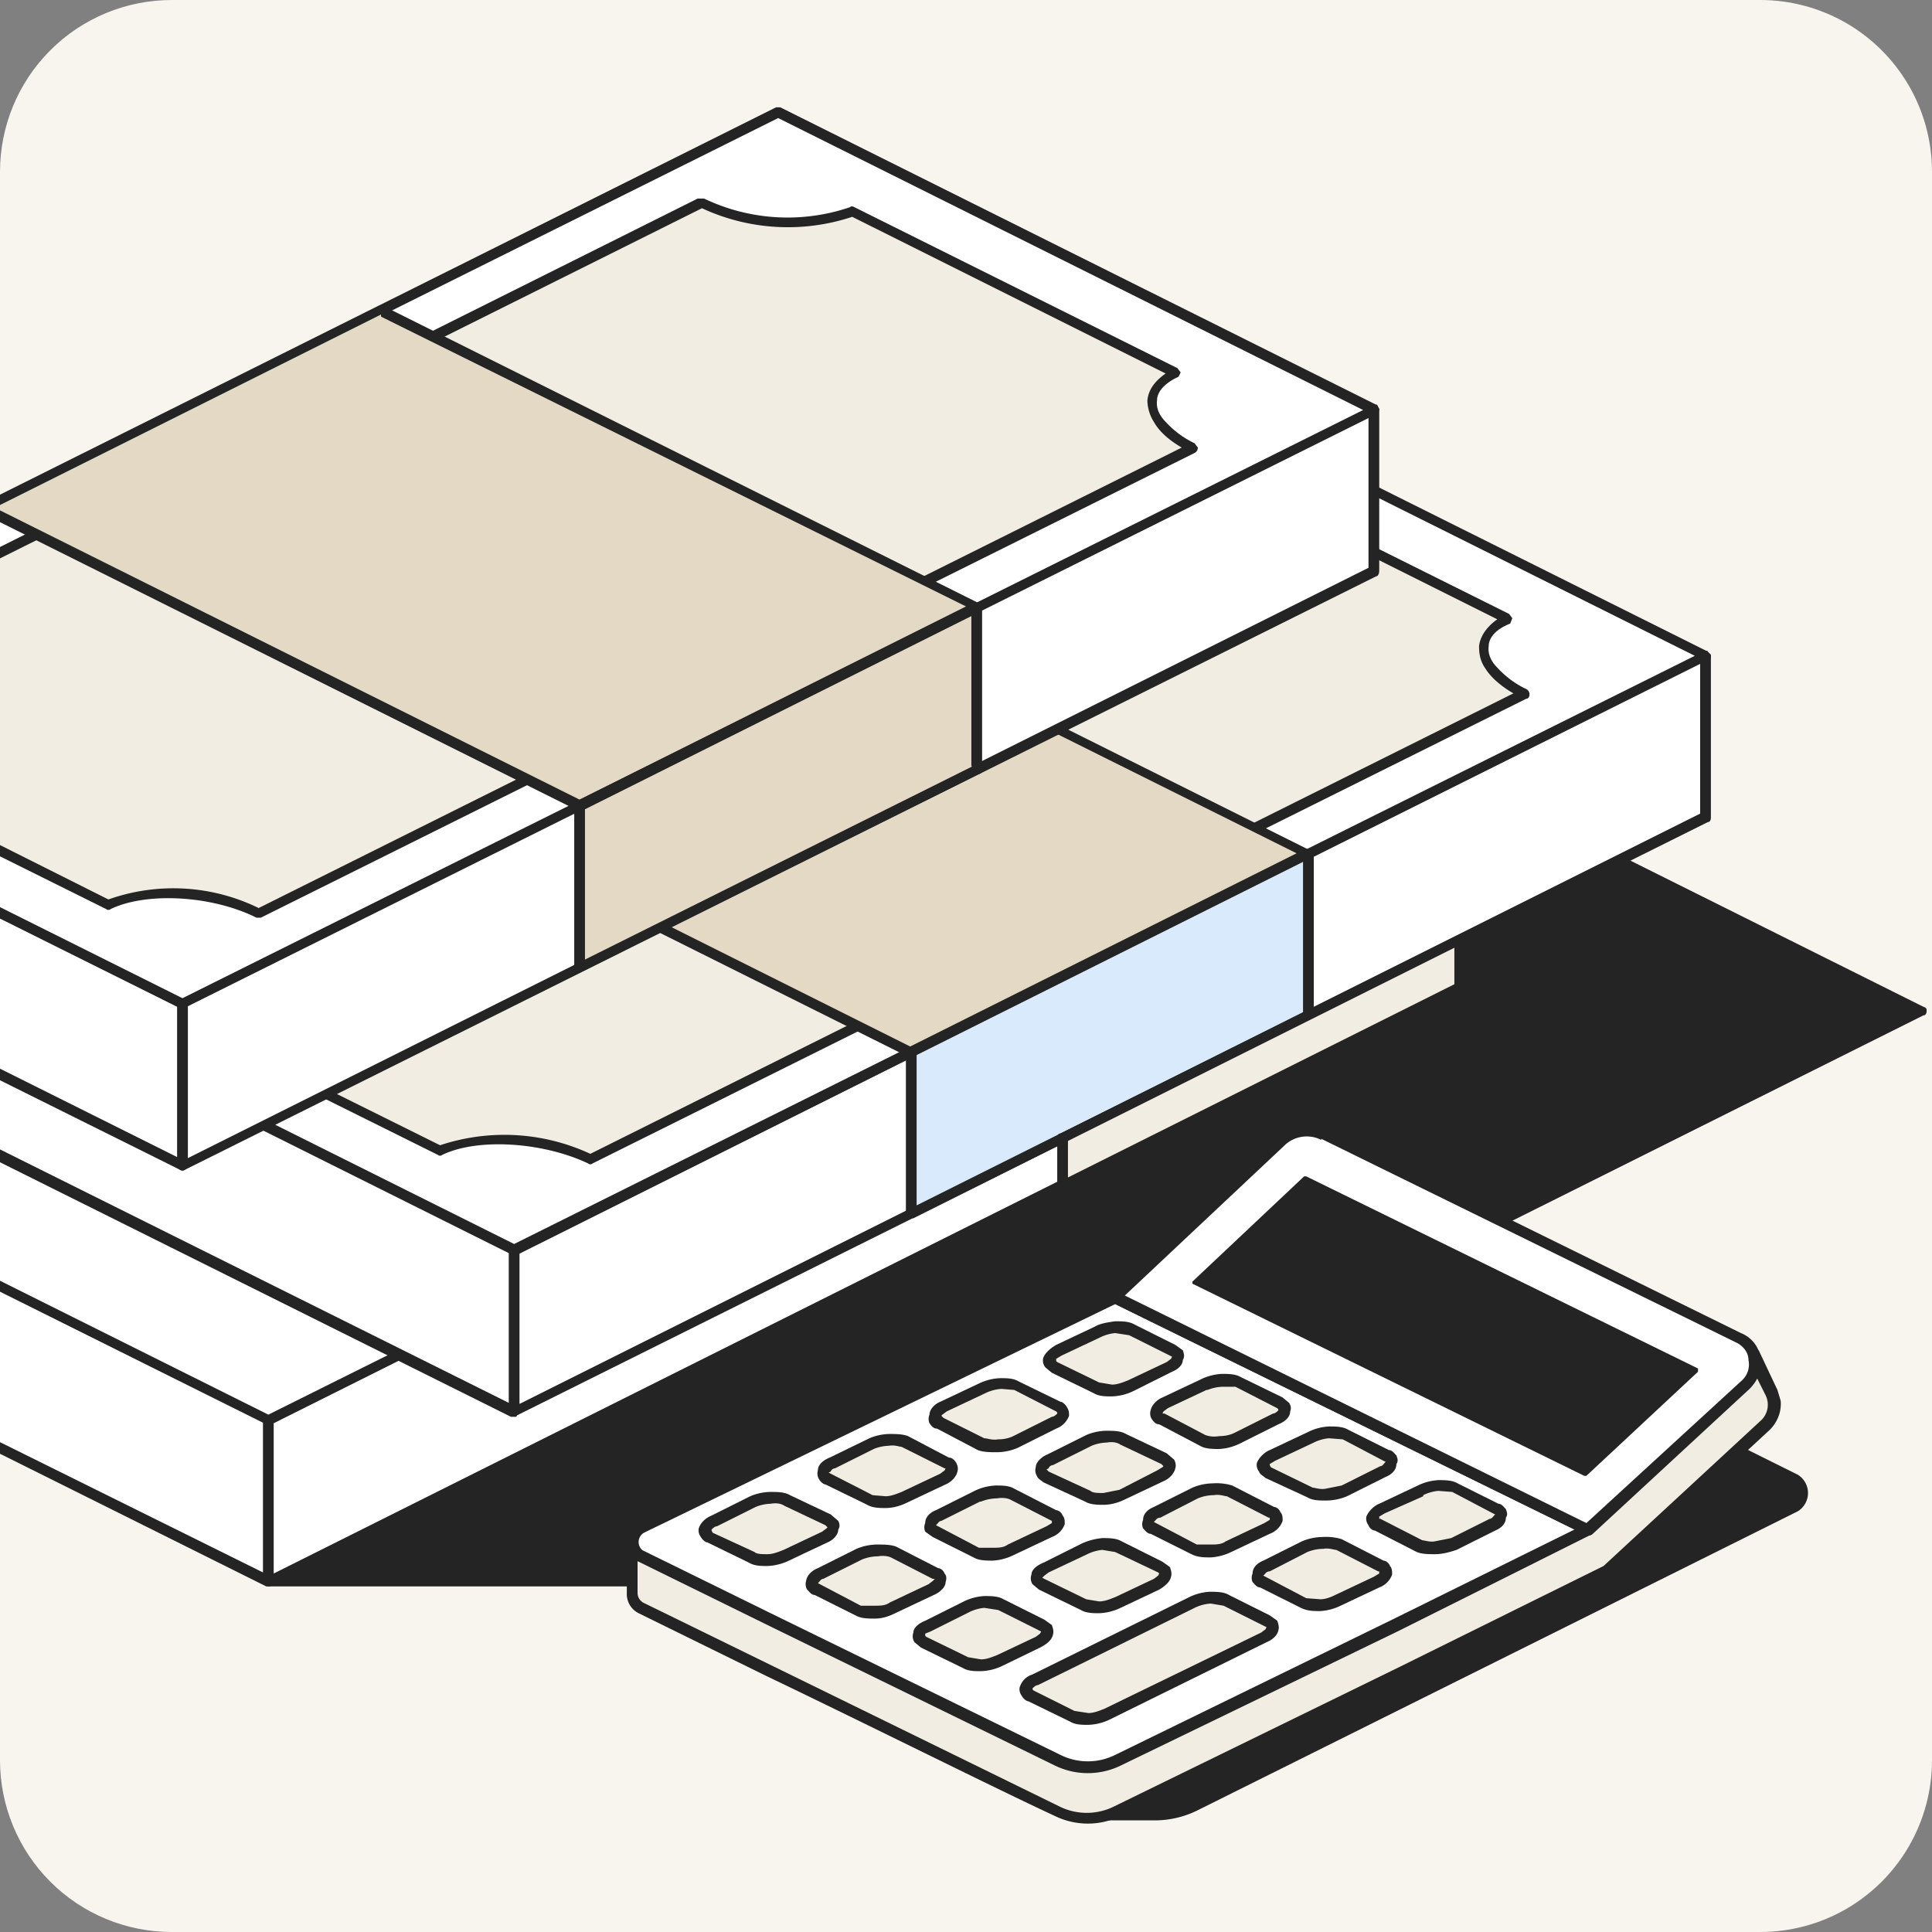 <svg xmlns="http://www.w3.org/2000/svg" width="180" height="180" fill="none"><rect width="100%" height="100%" fill="#808080" stroke="none"/><style><![CDATA[.B{fill-rule:evenodd}.C{fill:#242424}.D{fill:#f2ede2}.E{fill:#fff}.F{fill:#e4d9c4}]]></style><g clip-path="url(#A)"><path fill="#f8f5ef" d="M0 16A16 16 0 0 1 16 0h148a16 16 0 0 1 16 16v148a16 16 0 0 1-16 16H16a16 16 0 0 1-16-16V16Z"/><g class="B C"><path d="M25 147.3h47.5l106.6-53-85-42.5L25 147.3Z"/><path d="M24.6 147v.6l.4.2h47.7l106.5-53.2c.2 0 .3-.2.3-.4s0-.3-.3-.4l-85-42.4a.5.5 0 0 0-.5.2L24.6 147Zm1.3-.1 68.3-94.5L178 94.2 72.4 147H26Z"/></g><path d="M136 76.9 25 132.3v15L136 92V76.9Z" class="B E"/><path d="M136.5 76.9c0-.2-.1-.3-.3-.4a.3.3 0 0 0-.4 0l-111 55.4c-.2 0-.3.2-.3.4v15c0 .2.1.3.3.4 0 .1.2.1.4 0l111-55.3c.2 0 .3-.2.3-.4V76.9Zm-1 .7v14l-110 55v-14l110-55Z" class="B C"/><path d="M-30.5 104.6 25 132.3v15l-55.5-27.6v-15.1Z" class="B E"/><path d="M-30.3 104.2h-.5l-.2.4v15c0 .2 0 .4.2.5l55.6 27.7h.4l.2-.4v-15.1c0-.2 0-.4-.2-.5l-55.5-27.6Zm.2 1.1 54.6 27.2v14l-54.5-27v-14Z" class="B C"/><path d="m-30.5 104.6 111-55.4L136 77 25 132.3l-55.5-27.7Z" class="B E"/><path d="m-30.8 104.2-.2.4c0 .2 0 .3.2.4l55.6 27.7h.4l111-55.4c.2 0 .3-.2.3-.4s-.1-.3-.3-.4L80.7 48.8a.3.3 0 0 0-.4 0l-111 55.4Zm1.3.4 110-54.9L135 77 25 131.8l-54.5-27.2Z" class="B C"/><path d="M43.5 67.7 99 95.3l-37 18.5L6.5 86.1l37-18.4Z" class="B D"/><path d="M43.7 67.3a.3.3 0 0 0-.4 0l-37 18.4c-.2 0-.3.3-.3.4 0 .2.1.4.3.5l55.5 27.7h.4l37-18.5c.2 0 .3-.2.3-.4s-.1-.3-.3-.4L43.7 67.3Zm-.2.9L98 95.3l-36 18L7.5 86l36-18Z" class="B C"/><path d="M52.8 81.5c10.2 0 18.5 4.1 18.5 9.2S63 100 52.8 100c-10.3 0-18.6-4.2-18.6-9.3 0-5 8.3-9.2 18.6-9.2Z" class="B D"/><path d="M52.8 81a28 28 0 0 0-15.2 4c-2.4 1.5-3.8 3.6-3.8 5.7 0 2.2 1.4 4.2 3.8 5.9a28 28 0 0 0 15.2 3.8 28 28 0 0 0 15.1-3.8c2.4-1.7 3.8-3.7 3.8-5.9 0-2.1-1.3-4.2-3.8-5.8A28 28 0 0 0 52.8 81Zm0 1a27 27 0 0 1 14.6 3.7c2.1 1.4 3.4 3.1 3.4 5 0 2-1.3 3.7-3.4 5.1a27.1 27.1 0 0 1-14.6 3.7A27 27 0 0 1 38 95.8c-2.1-1.4-3.4-3.2-3.4-5 0-2 1.3-3.7 3.4-5.1A27 27 0 0 1 52.8 82Z" class="B C"/><path d="M159 61 47.8 116.5v15.1l111-55.3V61Z" class="B E"/><path d="m159.4 61-.3-.3c0-.1-.3-.1-.4 0L47.7 116c-.2 0-.3.2-.3.4v15.1l.2.4h.5l111-55.3c.2 0 .3-.2.3-.4V61Zm-1 .8v14l-110 55v-14l110-55Z" class="B C"/><path d="m-7.6 88.7 55.5 27.7v15.1l-55.5-27.7v-15Z" class="B E"/><path d="M-7.4 88.4H-8l-.2.4v15c0 .2 0 .4.2.5L47.6 132h.5l.2-.4v-15.1c0-.2 0-.3-.2-.4L-7.4 88.4Zm.2 1 54.6 27.3v14l-54.6-27.2v-14Z" class="B C"/><path d="m-7.6 88.7 111-55.3L158.9 61 48 116.4-7.6 88.7Z" class="B E"/><path d="M-7.8 88.4c-.2 0-.3.2-.3.4l.3.4 55.5 27.7h.4l111-55.4c.2 0 .3-.2.3-.4l-.3-.4L103.6 33h-.4l-111 55.4Zm1.2.3 110-54.8 54.5 27.2-110 54.8-54.5-27.2Z" class="B C"/><path d="M10.8 92.2c3.5-1.7 2.8-4.9-1.5-7l87-43.4a17.7 17.7 0 0 0 14 .8l30.1 15c-3.4 1.8-2.7 5 1.6 7L55 108c-4.3-2.2-10.6-2.5-14-.8l-30.2-15Z" class="B D"/><path d="m10.6 91.8-.2.4c0 .2 0 .3.2.4l30.2 15c.1.1.3.1.4 0 3.3-1.6 9.4-1.2 13.6.8.1.1.3.1.4 0l87-43.3c.2 0 .3-.2.3-.4s-.1-.4-.3-.5a8.7 8.7 0 0 1-2.7-2c-.6-.6-.9-1.3-.8-2 0-.8.7-1.6 2-2.1l.2-.5-.3-.4-30.1-15h-.4c-3.4 1.7-9.5 1.3-13.6-.8H96L9 84.8l-.2.4c0 .2.1.3.3.4 1.2.6 2.1 1.3 2.7 2 .5.7.8 1.3.8 2-.1.8-.8 1.6-2 2.2Zm1.2.4c1-.8 1.6-1.6 1.7-2.5 0-.7-.2-1.4-.6-2.2a7.7 7.7 0 0 0-2.6-2.3l86-42.8c4.3 2 10.4 2.4 14 .7l29.2 14.6c-1 .7-1.6 1.6-1.7 2.5 0 .7.1 1.4.6 2.1.5.8 1.4 1.6 2.6 2.3l-86 42.9a19 19 0 0 0-14-.8L11.8 92.2Z" class="B C"/><path d="m66.4 51.9 55.5 27.6-37 18.5-55.5-27.7 37-18.4Z" class="B F"/><path d="M66.6 51.4H66L29.1 70l-.2.4c0 .2 0 .3.3.4l55.5 27.7c0 .1.3.1.4 0L122 80c.2 0 .3-.2.3-.4l-.3-.4-55.5-27.7Zm-.2 1 54.4 27.1-36 18-54.4-27.2 36-18Z" class="B C"/><path fill="#d8eafb" d="M121.9 94.6v-15L84.9 98v15l37-18.4Z" class="B"/><path d="M122.1 95c.2 0 .3-.2.3-.4v-15c0-.2-.1-.4-.3-.5h-.4l-37 18.5c-.2 0-.3.2-.3.4v15c0 .2.1.4.3.5h.4l37-18.5Zm-.7-.7-36 18v-14l36-18v14Z" class="B C"/><use href="#B" class="B D"/><path d="M91.2 72.1c.2 0 .3-.2.3-.4V56.6c0-.2-.1-.3-.3-.4h-.4l-37 18.4c-.2.1-.3.3-.3.5v15c0 .2.1.3.3.4 0 .1.3.1.4 0l37-18.4Zm-.6-.7-36.1 18v-14l36-18v14Z" class="B C"/><path d="M136 87.6V92l-37 18.4V106l37-18.4Z" class="B D"/><path d="M136.5 87.6c0-.2-.1-.3-.3-.4a.3.3 0 0 0-.4 0l-37 18.4c-.2 0-.3.2-.3.4v4.4l.2.4h.5l37-18.4c.2 0 .3-.2.3-.4v-4.4Zm-1 .7v3.4l-36 18v-3.4l36-18Z" class="B C"/><path d="M128 38.1 17 93.5v15l111-55.3v-15Z" class="B E"/><path d="m128.5 38.1-.2-.4h-.5l-111 55.4c-.2 0-.3.2-.3.4v15.1c0 .2.1.3.3.4h.4l111-55.3c.2 0 .3-.3.3-.5v-15Zm-1 .8v14l-110 55V93.7l110-55Z" class="B C"/><path d="M-38.5 65.8 17 93.5v15L-38.5 81V66Z" class="B E"/><path d="M-38.3 65.4h-.5l-.2.4V81c0 .2.1.3.3.4L16.8 109c.1.1.3.1.4 0 .2-.1.3-.2.3-.4v-15c0-.2-.1-.4-.3-.5l-55.5-27.7Zm.2 1.2 54.6 27.2v14L-38 80.6v-14Z" class="B C"/><path d="M-38.5 65.8l111-55.3L128 38 17 93.5-38.5 65.8z" class="B E"/><path d="M-38.7 65.4c-.2 0-.3.2-.3.4s.1.4.3.5l55.5 27.6h.4l111-55.3c.2-.1.3-.3.3-.5l-.3-.4L72.7 10h-.4l-111 55.4Zm1.2.4L72.5 11 127 38.2 17 93l-54.5-27.2Z" class="B C"/><path d="M-20 69.2c3.4-1.7 2.7-4.8-1.6-7l87-43.3c4.3 2.1 10.5 2.5 14 .8l30.1 15c-3.4 1.7-2.7 4.9 1.6 7L24 85.1a17.7 17.7 0 0 0-14-.8l-30.1-15Z" class="B D"/><path d="m-20.3 68.9-.2.4c0 .1 0 .3.2.4l30.2 15c.1.1.3.1.4 0 3.3-1.6 9.4-1.3 13.6.8h.4l87-43.3c.2-.1.3-.3.3-.5l-.3-.4a8.7 8.7 0 0 1-2.7-2c-.6-.6-.9-1.3-.8-2 0-.8.7-1.6 2-2.2l.2-.4-.3-.4-30.1-15c-.2-.1-.3-.1-.4 0a18 18 0 0 1-13.6-.8H65l-86.9 43.4c-.2 0-.2.2-.2.4 0 .1 0 .3.2.4 1.2.6 2.2 1.3 2.7 2 .6.7.9 1.3.8 2-.1.8-.8 1.5-2 2.2Zm1.2.3c1-.7 1.6-1.6 1.7-2.5 0-.7-.1-1.4-.6-2.1a7.7 7.7 0 0 0-2.6-2.3l86-42.9a19 19 0 0 0 14 .8l29.2 14.6c-1 .7-1.6 1.5-1.7 2.5 0 .6.2 1.4.6 2 .5.9 1.4 1.7 2.6 2.4l-86 42.9a18.1 18.1 0 0 0-14-.8L-19 69.2Z" class="B C"/><path d="M35.5 29 91 56.5 54 75.1-1.5 47.4l37-18.5Z" class="B F"/><path d="M35.7 28.5h-.4L-1.7 47c-.2 0-.3.2-.3.4s.1.3.3.4l55.5 27.7h.4l37-18.4c.2-.1.3-.3.3-.5l-.3-.4-55.5-27.7Zm-.2 1 54.5 27-36 18L-.5 47.3l36-18Z" class="B C"/><use href="#B" class="B F"/><g class="C B"><path d="M91.2 72.1c.2 0 .3-.2.3-.4V56.6c0-.2-.1-.3-.3-.4h-.4l-37 18.4c-.2.1-.3.3-.3.5v15c0 .2.1.3.3.4 0 .1.3.1.4 0l37-18.4Zm-.6-.7-36.1 18v-14l36-18v14Zm10.6 98h6.5a9 9 0 0 0 4-.9l55.7-27.9a1.7 1.7 0 0 0 0-3l-22.7-11.4-43.5 43.2Z"/><path d="M101.1 169.3a.2.2 0 0 0 .1.3h6.5a9 9 0 0 0 4-1l55.8-27.8a2 2 0 0 0 0-3.4 2160059.3 2160059.3 0 0 1-22.9-11.4l-43.5 43.3zm.6 0l43-43 22.7 11.4a1.6 1.6 0 0 1 0 2.8l-55.8 27.9c-1.2.6-2.5.9-3.9.9h-6z"/></g><path d="M105.7 124.7l15.6-14.6c1-1 2.6-1.2 3.9-.6l34.4 16.9 3.8-.2 1.7 3.5a2.7 2.7 0 0 1-.6 3.1l-14.7 13.6-45.6 22.4c-1.8.9-4 .9-5.7 0l-38.7-19c-.5-.3-.9-.8-.9-1.4v-4.7h8l38.8-19z" class="B D"/><path d="M125 110a3 3 0 0 0-3.3.5L106 125.1l-.2.2-14.1 6.8a355917.1 355917.1 0 0 1-25 12.1h-7.3v4.2c0 .4.2.7.5.9a69956.8 69956.8 0 0 1 38.8 19c1.6.8 3.5.8 5.1 0l26.6-13 19-9.4 14.6-13.5a2 2 0 0 0 .5-2.4l-1.6-3.2-3.4.2-.3-.1L125 110Zm24.8 36.4.3.5-19 9.3-26.7 13a7 7 0 0 1-6.1 0c-5.4-2.5-17.2-8.4-27-13.1l-11.8-5.8a2 2 0 0 1-1.1-1.9v-4.7c0-.3.2-.6.5-.6h7.8l24.6-12 14-6.8 15.6-14.6a4 4 0 0 1 4.5-.7l34.3 16.8 3.6-.2c.3 0 .5.1.6.3l1.7 3.6.3 1c.1 1-.3 2-1 2.7l-14.7 13.6h-.1l-.3-.4Z" class="B C"/><path d="m103.9 120.9 44 21.6-43.7 21.5c-1.8.9-4 .9-5.7 0l-38.7-19c-.5-.2-.9-.8-.9-1.3 0-.6.4-1.1.9-1.4l44-21.4Z" class="B E"/><path d="M103.6 120.4h.5l44.1 21.6a.6.6 0 0 1 0 1l-.2-.5.2.5-18 9-25.8 12.5a7 7 0 0 1-6.1 0l-27-13.2-11.8-5.8a2 2 0 0 1 0-3.7l44.1-21.4Zm43.1 22.1-42.8-21L60 142.8a1 1 0 0 0-.5.9c0 .3.2.7.5.8m86.7-2-17 8.4-25.8 12.6c-1.6.8-3.5.8-5.1 0l-27-13.2-11.8-5.8" class="B C"/><path d="m123.3 105.7 28.6 14-28.6-14Z" class="B E"/><path d="m123.3 105.8 28.5 14 .1-.3-28.5-14 .1.2-.2.1Zm24.6 36.6v.3h.2l9.3-8.6-.2-.3-9.3 8.6Z" class="B C"/><path d="m103.9 120.9 15.5-14.7c1-1 2.6-1.2 4-.5l38.6 19c.8.3 1.3 1 1.5 2 .1.8-.2 1.7-.8 2.3L148 142.5 103.9 121Z" class="B E"/><g class="C B"><path d="M123.1 106.2a3 3 0 0 0-3.3.4l-15 14.1 43 21.2 14.5-13.3a2 2 0 0 0 .6-1.9c0-.7-.5-1.3-1.1-1.6l-38.7-19zm-4-.4a4 4 0 0 1 4.5-.6l38.6 19c1 .4 1.7 1.3 1.8 2.3l-.5.1h.5c.2 1-.2 2-1 2.8l-14.6 13.5c-.2.2-.5.2-.7.1l-44-21.6a.6.6 0 0 1-.1-.9l15.5-14.7zm28.6 31.5l-36.4-17.8 10.3-9.7 36.5 17.9-10.4 9.6z"/><path d="M147.6 137.5h.2l10.4-9.7v-.3l-36.5-17.9h-.2l-10.4 9.8v.2l36.5 17.9Zm0-.4-36-17.7 10-9.4 36.2 17.7-10.2 9.4Z"/></g><path d="M108.9 127.3c1-.4 1.2-1.1.4-1.5l-3.9-1.9c-.8-.4-2.2-.3-3.2.2l-3.6 1.7c-1 .5-1.1 1.2-.3 1.6l3.8 1.9c.8.4 2.2.3 3.2-.2l3.6-1.8Z" class="B D"/><path d="M103.9 123.1c.6 0 1.3 0 1.8.3l3.8 1.9.7.5c.1.3.2.6 0 .9 0 .5-.5.9-1 1.1l-3.6 1.8a5 5 0 0 1-2 .5c-.6 0-1.2 0-1.7-.3l-3.9-1.9-.6-.5a1 1 0 0 1-.2-.9c.2-.5.7-.9 1.2-1.2l3.6-1.7c.5-.3 1.2-.4 1.9-.5Zm-1.4 1.5-3.6 1.7-.5.3v.2a.5.5 0 0 0 .1.1l3.9 1.9 1.2.2c.5 0 1-.2 1.5-.4l3.6-1.7.4-.3.1-.2-.2-.1-3.8-1.9-1.3-.2a4 4 0 0 0-1.4.4Z" class="B C"/><path d="M118.9 132.2c1-.4 1.1-1.1.3-1.5l-3.8-2c-.8-.3-2.2-.2-3.2.3l-3.6 1.7c-1 .5-1.2 1.2-.4 1.6l3.9 1.9c.8.3 2.2.3 3.2-.2l3.6-1.8Z" class="B D"/><path d="M113.8 128c.6 0 1.3 0 1.8.3l3.9 1.9.6.5c.2.3.2.6.1.8 0 .6-.6 1-1.1 1.2l-3.6 1.8a5 5 0 0 1-1.9.5c-.6 0-1.3 0-1.8-.3l-3.8-2c-.3 0-.5-.2-.7-.5a1 1 0 0 1-.1-.8c.1-.5.6-1 1.1-1.2l3.6-1.7a5 5 0 0 1 2-.5Zm-1.4 1.5-3.6 1.7-.4.3-.1.2h.2l3.8 2c.3.1.7.2 1.3.1.5 0 1-.1 1.4-.3l3.6-1.8c.2 0 .4-.2.5-.3v-.1l-.1-.1-3.9-2H114a4 4 0 0 0-1.5.3Z" class="B C"/><path d="M128.8 137.1c1-.5 1.2-1.2.4-1.5l-3.9-2c-.8-.3-2.2-.2-3.2.3l-3.6 1.7c-1 .5-1.1 1.2-.3 1.6l3.8 1.9c.8.3 2.2.2 3.2-.2l3.6-1.8Z" class="B D"/><path d="M123.8 132.9c.6 0 1.3 0 1.8.3l3.8 1.9c.3 0 .5.3.7.5.1.3.2.5 0 .8 0 .6-.5 1-1 1.2l-3.6 1.8a5 5 0 0 1-2 .4c-.6 0-1.2 0-1.7-.3l-3.9-1.8c-.2-.2-.5-.3-.6-.6a1 1 0 0 1-.2-.8c.2-.5.7-1 1.2-1.2l3.6-1.7a5 5 0 0 1 1.9-.5Zm-1.4 1.5-3.6 1.7-.5.3v.1l.1.2 3.9 1.9c.2 0 .7.2 1.2.1l1.5-.3 3.6-1.8c.2 0 .3-.2.4-.3l.1-.1-.2-.1-3.8-2-1.3-.1a4 4 0 0 0-1.4.4Z" class="B C"/><path d="M139 142.1c1-.5 1.2-1.2.4-1.5l-3.9-2c-.8-.3-2.2-.2-3.2.3l-3.6 1.7c-1 .5-1.1 1.2-.3 1.6l3.8 1.9c.8.3 2.2.3 3.2-.2l3.6-1.8Z" class="B D"/><path d="M134 137.9c.6 0 1.3 0 1.8.3l3.8 1.9c.3 0 .5.3.7.5.1.3.2.5 0 .8 0 .6-.5 1-1 1.2l-3.6 1.8c-.6.2-1.3.4-2 .4-.6 0-1.2 0-1.7-.2l-3.9-2c-.2 0-.5-.2-.6-.5a1 1 0 0 1-.2-.8c.2-.5.7-1 1.2-1.2l3.6-1.7a5 5 0 0 1 1.9-.5Zm-1.4 1.5L129 141l-.5.3v.2h.1l3.9 2c.2 0 .7.2 1.2.1l1.5-.3 3.6-1.8c.2 0 .3-.2.4-.3l.1-.1-.2-.1-3.8-2-1.3-.1a4 4 0 0 0-1.4.4Z" class="B C"/><path d="M98.2 132.6c1-.5 1.1-1.2.3-1.5l-3.8-2c-.8-.3-2.2-.2-3.2.3l-3.6 1.7c-1 .5-1.2 1.2-.4 1.6l3.9 1.9c.8.3 2.2.2 3.2-.2l3.6-1.8Z" class="B D"/><path d="M93.1 128.4c.7 0 1.3 0 1.8.3l3.9 1.9c.2 0 .5.3.6.5.2.3.2.5.2.8a2 2 0 0 1-1.2 1.2l-3.6 1.8a5 5 0 0 1-1.9.4c-.6 0-1.3 0-1.8-.2l-3.8-2c-.3 0-.5-.2-.7-.5a1 1 0 0 1 0-.8c0-.5.5-1 1-1.2l3.6-1.7a5 5 0 0 1 2-.5ZM98 132c.2 0 .4-.2.5-.3v-.1l-.1-.1-3.9-2-1.2-.1a4 4 0 0 0-1.5.4l-3.6 1.7-.4.3-.1.1.2.2 3.8 1.9c.3 0 .7.2 1.3.1.5 0 1-.1 1.4-.3L98 132Z" class="B C"/><path d="M108.1 137.5c1-.5 1.2-1.2.4-1.6l-3.9-1.8c-.7-.4-2.2-.3-3.2.1L98 136c-1 .5-1.2 1.2-.4 1.6l3.8 1.8c.8.4 2.2.3 3.2-.2l3.6-1.7Z" class="B D"/><path d="M103 133.3c.7 0 1.4 0 1.9.3l3.8 1.8.7.6c.1.2.2.5.1.8-.1.5-.6 1-1.1 1.2l-3.6 1.7c-.6.3-1.3.5-2 .5-.5 0-1.2 0-1.7-.3l-3.9-1.8c-.2-.2-.5-.3-.6-.6a1 1 0 0 1-.1-.8c0-.5.6-1 1.1-1.2l3.6-1.8a5 5 0 0 1 1.9-.4Zm4.8 3.7.5-.3.1-.1-.2-.2-3.8-1.8c-.3-.2-.7-.3-1.3-.2a4 4 0 0 0-1.4.3l-3.6 1.8c-.2 0-.4.2-.4.3l-.2.1.2.2 3.9 1.8c.2.2.7.2 1.2.2l1.5-.3 3.5-1.8Z" class="B C"/><path d="M118 142.4c1-.5 1.2-1.2.4-1.6l-3.8-1.9c-.8-.3-2.2-.3-3.2.2l-3.6 1.8c-1 .5-1.2 1.2-.4 1.5l3.9 2c.8.3 2.2.2 3.2-.3l3.6-1.7Z" class="B D"/><path d="M113 138.2a5 5 0 0 1 1.8.2l3.9 2c.2 0 .5.2.6.5.2.2.2.5.2.8a2 2 0 0 1-1.2 1.2l-3.6 1.7a5 5 0 0 1-1.9.5c-.6 0-1.2 0-1.8-.3l-3.8-1.9c-.3 0-.5-.3-.7-.5a1 1 0 0 1 0-.8c0-.6.5-1 1-1.2l3.6-1.8a5 5 0 0 1 2-.4Zm-1.4 1.4-3.5 1.8c-.3 0-.4.2-.5.3l-.1.1.2.1 3.8 2h1.3c.5 0 1 0 1.4-.3l3.6-1.7.5-.3v-.2h-.1l-3.9-2c-.2 0-.7-.2-1.2-.1a4 4 0 0 0-1.5.3Z" class="B C"/><path d="M128.3 147.4c1-.5 1.1-1.2.3-1.6l-3.8-1.9c-.8-.3-2.2-.3-3.2.2L118 146c-1 .5-1.2 1.2-.4 1.5l3.9 2c.8.3 2.2.2 3.2-.3l3.6-1.7Z" class="B D"/><path d="M123.2 143.2a5 5 0 0 1 1.8.2l3.9 2c.2 0 .5.2.6.5.2.2.2.5.2.8a2 2 0 0 1-1.2 1.2l-3.6 1.7a5 5 0 0 1-1.9.5c-.6 0-1.2 0-1.8-.3l-3.8-1.9c-.3 0-.5-.3-.7-.5a1 1 0 0 1 0-.8c0-.6.5-1 1-1.2l3.6-1.8a5 5 0 0 1 2-.4Zm-1.4 1.4-3.5 1.8c-.3 0-.4.2-.5.3l-.1.1.2.1 3.8 2 1.3.1c.5 0 1-.2 1.4-.4l3.6-1.7.5-.3v-.2h-.1l-3.9-2c-.2 0-.7-.2-1.2-.1a4 4 0 0 0-1.5.3Z" class="B C"/><path d="M87.8 137.8c1-.5 1.2-1.2.4-1.6l-3.9-1.9c-.7-.3-2.2-.2-3.2.2l-3.5 1.8c-1 .5-1.2 1.2-.4 1.5l3.8 2c.8.3 2.2.2 3.2-.3l3.6-1.7Z" class="B D"/><path d="M82.8 133.6c.6 0 1.3 0 1.8.2l3.8 2c.3 0 .5.2.7.5.1.2.2.5.1.8-.1.5-.6 1-1.1 1.2l-3.6 1.7c-.6.3-1.3.5-2 .5-.5 0-1.2 0-1.7-.3l-3.9-1.9c-.2 0-.5-.3-.6-.5a1 1 0 0 1-.1-.8c0-.6.6-1 1.1-1.2L81 134a5 5 0 0 1 1.9-.4Zm-1.4 1.4-3.6 1.8c-.2 0-.4.2-.4.3l-.2.1.2.1 3.9 2 1.2.1c.5 0 1-.2 1.5-.4l3.6-1.7.4-.3.1-.2H88l-4-2c-.2 0-.6-.2-1.2-.1a4 4 0 0 0-1.4.3Z" class="B C"/><path d="M97.8 142.7c1-.5 1.1-1.2.3-1.6l-3.8-1.9c-.8-.3-2.2-.3-3.2.2l-3.6 1.8c-1 .4-1.1 1.1-.4 1.5l3.9 2c.8.3 2.2.2 3.2-.3l3.6-1.7Z" class="B D"/><path d="M92.7 138.4c.7 0 1.3 0 1.8.3l3.9 2c.2 0 .5.2.6.5.2.2.2.5.2.8a2 2 0 0 1-1.2 1.2l-3.6 1.7a5 5 0 0 1-1.9.5c-.6 0-1.3 0-1.8-.3l-3.8-1.9-.7-.5a1 1 0 0 1 0-.8c0-.6.5-1 1-1.2l3.6-1.8a5 5 0 0 1 2-.5Zm-1.4 1.5-3.6 1.8c-.2 0-.3.2-.4.3l-.1.1.2.1 3.8 2h1.3c.5 0 1 0 1.4-.3l3.6-1.7.5-.3v-.2l-3.9-2c-.2-.1-.7-.2-1.2-.1a4 4 0 0 0-1.5.3Z" class="B C"/><path d="M107.7 147.6c1-.5 1.2-1.2.4-1.6l-3.9-1.9c-.7-.4-2.2-.3-3.2.2l-3.5 1.7c-1 .5-1.2 1.2-.4 1.6l3.8 1.9c.8.4 2.3.3 3.2-.2l3.6-1.7Z" class="B D"/><path d="M102.7 143.3c.6 0 1.3 0 1.8.3l3.8 1.9.7.5c.1.3.2.6.1.9-.1.5-.6.9-1.1 1.2l-3.6 1.7a5 5 0 0 1-2 .5c-.5 0-1.2 0-1.7-.3l-3.9-1.9-.6-.5a1 1 0 0 1-.1-.9c0-.5.6-.9 1.1-1.1l3.6-1.8a6 6 0 0 1 1.9-.5Zm-1.4 1.5-3.6 1.7-.4.3-.2.2.2.1 3.9 1.9 1.2.2c.5 0 1-.2 1.5-.4l3.6-1.7.4-.3.1-.2-.1-.1-4-1.9-1.2-.2a4 4 0 0 0-1.4.4Z" class="B C"/><path d="M76.8 143.2c1-.5 1.2-1.2.4-1.6l-3.9-1.8c-.8-.4-2.2-.3-3.2.1l-3.6 1.8c-1 .5-1.1 1.2-.3 1.5l3.8 2c.8.3 2.2.2 3.2-.3l3.6-1.7Z" class="B D"/><path d="M71.8 139c.6 0 1.3 0 1.8.3l3.8 1.8.7.6c.1.2.2.5 0 .8 0 .5-.5 1-1 1.2l-3.6 1.7a5 5 0 0 1-2 .5c-.6 0-1.2 0-1.7-.3l-3.9-1.9c-.2 0-.5-.3-.6-.5a1 1 0 0 1-.2-.8c.2-.6.7-1 1.2-1.2l3.6-1.8a5 5 0 0 1 1.9-.4Zm-1.4 1.4-3.6 1.8c-.2 0-.4.2-.5.3v.1l.1.2 3.9 1.8c.2.2.7.2 1.2.2s1-.2 1.5-.4l3.6-1.7.4-.3.1-.1-.2-.2-3.8-1.8c-.3-.2-.7-.3-1.3-.2a4 4 0 0 0-1.4.3Z" class="B C"/><path d="M86.8 148c1-.4 1.1-1.1.3-1.5l-3.8-1.9c-.8-.3-2.2-.3-3.2.2l-3.6 1.8c-1 .5-1.2 1.2-.4 1.5l3.9 2c.8.3 2.2.2 3.2-.3l3.6-1.7Z" class="B D"/><path d="M81.7 143.9c.6 0 1.3 0 1.8.2l3.9 2c.2 0 .5.2.6.5.2.2.2.5.1.8 0 .5-.6 1-1.1 1.2l-3.6 1.7c-.6.3-1.2.5-1.9.5-.6 0-1.3 0-1.8-.3l-3.8-1.9c-.3 0-.5-.3-.7-.5a1 1 0 0 1-.1-.8c.1-.6.6-1 1.1-1.2l3.6-1.8a5 5 0 0 1 2-.4Zm-1.4 1.4-3.6 1.8c-.2 0-.3.2-.4.3l-.1.1.2.1 3.8 2h1.3c.5 0 1 0 1.4-.3l3.6-1.7.4-.3.2-.2h-.2l-3.9-2c-.2-.1-.7-.2-1.2-.1a4 4 0 0 0-1.5.3Z" class="B C"/><path d="M96.7 153c1-.5 1.2-1.2.4-1.6l-3.9-1.9c-.8-.4-2.2-.3-3.2.2l-3.6 1.8c-1 .4-1.1 1.1-.3 1.5l3.8 1.9c.8.4 2.2.3 3.2-.2l3.6-1.7Z" class="B D"/><path d="M91.7 148.7c.6 0 1.3 0 1.8.3l3.8 1.9.7.5c.1.3.2.6.1.9-.1.5-.6.9-1.2 1.2l-3.5 1.7a5 5 0 0 1-2 .5c-.6 0-1.2 0-1.7-.3l-3.9-1.9-.6-.5a1 1 0 0 1-.1-.9c0-.5.6-.9 1.1-1.1l3.6-1.8a5 5 0 0 1 1.9-.5Zm-1.4 1.5-3.6 1.8-.5.2v.2l.1.1 3.9 1.9 1.2.2c.5 0 1-.2 1.5-.4l3.6-1.7.4-.3.1-.2-.2-.1L93 150l-1.3-.2a4 4 0 0 0-1.4.4Z" class="B C"/><path d="M117.7 152.6c1-.5 1.2-1.2.4-1.6l-3.8-1.9c-.8-.4-2.3-.3-3.3.2l-14.6 7.2c-1 .4-1.1 1.2-.3 1.5l3.8 1.9c.8.4 2.2.3 3.2-.2l14.6-7.1Z" class="B D"/><path d="M112.7 148.3c.6 0 1.3 0 1.8.3l3.8 1.9.7.5c.1.3.2.6.1.9-.1.5-.6.9-1.1 1.1l-14.6 7.2a5 5 0 0 1-2 .5c-.6 0-1.2 0-1.7-.3l-3.9-1.9c-.2 0-.5-.3-.6-.5a1 1 0 0 1-.2-.8c.2-.6.6-1 1.2-1.2l14.6-7.2a5 5 0 0 1 1.9-.5Zm-1.4 1.5L96.7 157c-.2 0-.4.2-.5.3v.1l.1.1 3.8 1.9 1.3.2c.5 0 1-.2 1.5-.4l14.6-7.1.4-.3.1-.2-.2-.1-3.8-1.9-1.2-.2a4 4 0 0 0-1.5.4Z" class="B C"/></g><defs><clipPath id="A"><path d="M0 16A16 16 0 0 1 16 0h148a16 16 0 0 1 16 16v148a16 16 0 0 1-16 16H16a16 16 0 0 1-16-16V16Z" class="E"/></clipPath><path id="B" d="M91 71.7V56.6L54 75.1v15l37-18.4Z"/></defs></svg>